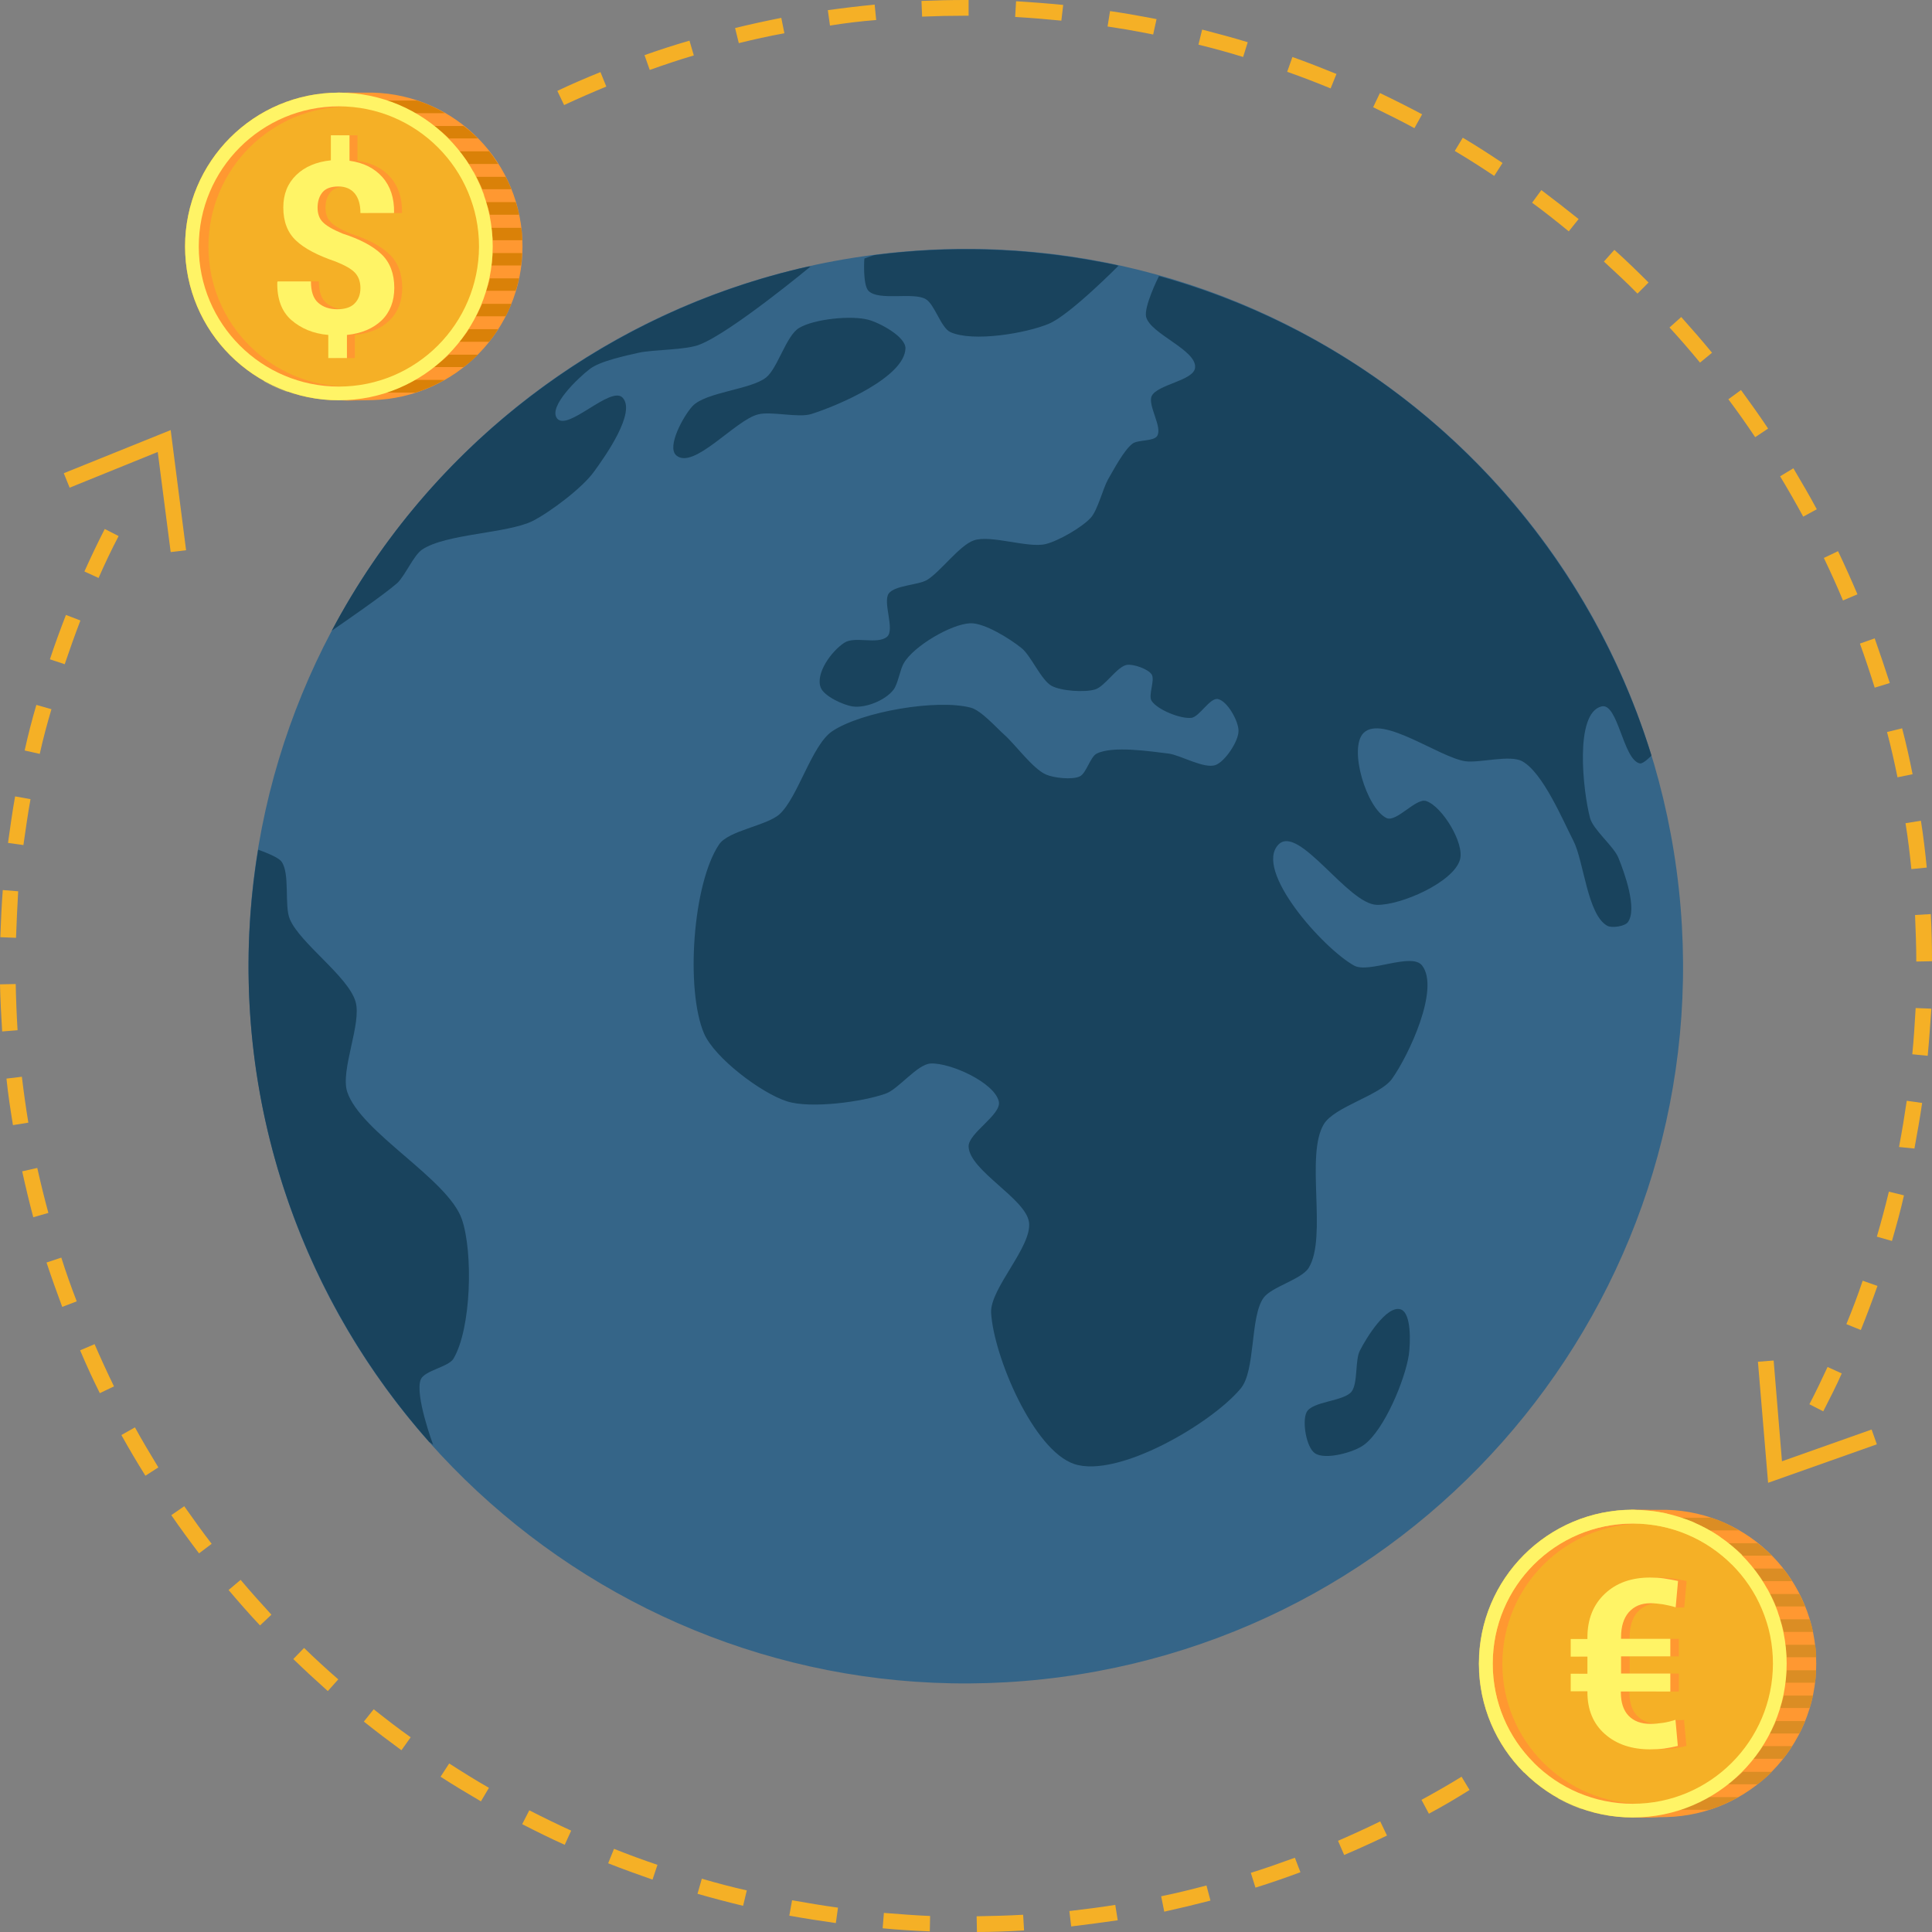 <svg width="110" height="110" viewBox="0 0 110 110" fill="none" xmlns="http://www.w3.org/2000/svg">
<rect x="0" y="0" width="110" height="110" fill="#808080" stroke="none"/>
<g clip-path="url(#clip0_138_5884)">
<path d="M103.409 94.722C103.409 89.964 99.615 86.085 94.882 85.963H94.772H92.845L92.955 86.134C88.929 86.927 85.88 90.465 85.88 94.722C85.88 98.979 88.929 102.529 92.955 103.309C92.955 103.309 92.833 103.456 92.955 103.468C93.662 103.492 94.882 103.456 94.882 103.456C99.615 103.334 103.409 99.479 103.409 94.722Z" fill="#FF9831"/>
<path d="M92.967 103.48C97.804 103.48 101.725 99.559 101.725 94.722C101.725 89.885 97.804 85.963 92.967 85.963C88.13 85.963 84.209 89.885 84.209 94.722C84.209 99.559 88.13 103.48 92.967 103.48Z" fill="#F5B026"/>
<path d="M93.528 85.963C88.686 85.951 84.758 89.867 84.746 94.71C84.733 99.552 88.649 103.48 93.492 103.492C98.335 103.504 102.262 99.589 102.274 94.746C102.287 89.903 98.371 85.976 93.528 85.963ZM93.492 102.699C89.088 102.687 85.526 99.113 85.538 94.71C85.551 90.306 89.125 86.744 93.528 86.756C97.932 86.769 101.494 90.343 101.482 94.746C101.469 99.15 97.895 102.712 93.492 102.699Z" fill="#FF9831"/>
<path d="M97.407 86.414H95.639C96.212 86.597 96.761 86.841 97.285 87.134H99.005C98.481 86.829 97.993 86.585 97.407 86.414Z" fill="#DB8D24"/>
<path d="M98.383 87.853C98.676 88.085 98.969 88.304 99.237 88.573H100.884C100.725 88.414 100.567 88.268 100.396 88.121C100.286 88.036 100.176 87.951 100.067 87.865H98.383V87.853Z" fill="#DB8D24"/>
<path d="M99.835 89.306C100.018 89.537 100.213 89.769 100.372 90.025H102.031C101.933 89.879 101.835 89.733 101.738 89.586C101.665 89.489 101.591 89.403 101.518 89.306H99.835Z" fill="#DB8D24"/>
<path d="M100.762 90.745C100.884 90.976 101.018 91.208 101.115 91.464H102.774C102.701 91.281 102.616 91.098 102.53 90.915C102.506 90.867 102.469 90.805 102.445 90.757H100.762V90.745Z" fill="#DB8D24"/>
<path d="M101.347 92.196C101.42 92.44 101.518 92.66 101.567 92.916H103.226C103.189 92.721 103.14 92.526 103.079 92.343C103.067 92.294 103.043 92.245 103.031 92.196H101.347Z" fill="#DB8D24"/>
<path d="M101.652 93.635C101.677 93.867 101.713 94.111 101.726 94.355H103.409C103.397 94.209 103.397 94.062 103.384 93.916C103.372 93.83 103.36 93.733 103.348 93.647H101.652V93.635Z" fill="#DB8D24"/>
<path d="M101.652 95.806H103.336C103.348 95.721 103.36 95.624 103.372 95.538C103.384 95.392 103.397 95.245 103.397 95.099H101.713C101.713 95.331 101.689 95.562 101.652 95.806Z" fill="#DB8D24"/>
<path d="M101.347 97.246H103.031C103.043 97.197 103.055 97.149 103.079 97.112C103.128 96.917 103.177 96.734 103.226 96.539H101.567C101.518 96.783 101.42 97.014 101.347 97.246Z" fill="#DB8D24"/>
<path d="M100.762 98.698H102.445C102.469 98.649 102.506 98.588 102.53 98.539C102.616 98.356 102.701 98.174 102.774 97.99H101.115C101.018 98.234 100.884 98.454 100.762 98.698Z" fill="#DB8D24"/>
<path d="M99.835 100.137H101.518C101.591 100.04 101.665 99.954 101.738 99.856C101.848 99.71 101.945 99.564 102.031 99.417H100.372C100.213 99.686 100.018 99.905 99.835 100.137Z" fill="#DB8D24"/>
<path d="M98.383 101.589H100.067C100.176 101.503 100.286 101.418 100.396 101.332C100.567 101.186 100.725 101.04 100.884 100.881H99.237C98.969 101.137 98.676 101.357 98.383 101.589Z" fill="#DB8D24"/>
<path d="M95.614 103.041H97.322C97.907 102.858 98.444 102.614 98.969 102.321H97.261C96.749 102.614 96.2 102.858 95.614 103.041Z" fill="#DB8D24"/>
<path d="M92.967 85.963C88.124 85.963 84.209 89.891 84.209 94.722C84.209 99.564 88.136 103.48 92.967 103.48C97.797 103.48 101.725 99.552 101.725 94.722C101.725 89.879 97.797 85.963 92.967 85.963ZM92.967 102.699C88.563 102.699 84.989 99.125 84.989 94.722C84.989 90.318 88.563 86.744 92.967 86.744C97.37 86.744 100.944 90.318 100.944 94.722C100.932 99.125 97.37 102.699 92.967 102.699Z" fill="#FFF466"/>
<path opacity="0.6" d="M84.197 94.722C84.197 97.149 85.185 99.345 86.771 100.931L87.332 100.369C85.88 98.93 84.99 96.93 84.99 94.722C84.99 90.318 88.564 86.744 92.967 86.744C95.175 86.744 97.176 87.647 98.615 89.086L99.176 88.525C98.822 88.171 98.432 87.854 98.017 87.573C97.969 87.537 97.92 87.488 97.871 87.451C97.481 87.183 97.041 86.964 96.615 86.768C96.529 86.732 96.468 86.683 96.383 86.646C96.029 86.5 95.639 86.402 95.261 86.293C95.078 86.244 94.919 86.171 94.736 86.134C94.272 86.037 93.785 86.012 93.297 85.988C93.187 85.988 93.077 85.951 92.967 85.951C88.125 85.963 84.197 89.879 84.197 94.722Z" fill="#FFF466"/>
<g opacity="0.5">
<path opacity="0.5" d="M90.674 102.371C90.186 102.224 89.71 102.041 89.271 101.81L88.686 102.395C89.125 102.639 89.576 102.847 90.04 103.005L90.674 102.371Z" fill="#FFF466"/>
<path opacity="0.5" d="M100.628 90.441L100.042 91.026C100.274 91.477 100.457 91.941 100.604 92.429L101.238 91.795C101.079 91.331 100.872 90.88 100.628 90.441Z" fill="#FFF466"/>
</g>
<path d="M95.577 96.309H92.771V96.358C92.771 96.931 92.918 97.382 93.21 97.687C93.503 97.992 93.918 98.151 94.442 98.151C94.699 98.151 94.943 98.126 95.187 98.09C95.431 98.053 95.662 97.992 95.882 97.919L96.016 99.407C95.772 99.468 95.504 99.517 95.248 99.553C94.979 99.59 94.711 99.602 94.442 99.602C93.381 99.602 92.515 99.309 91.856 98.724C91.198 98.138 90.868 97.346 90.868 96.345V96.297H89.917V95.296H90.868V94.32H89.917V93.32H90.868V93.235C90.868 92.198 91.198 91.368 91.856 90.746C92.515 90.124 93.369 89.819 94.442 89.819C94.699 89.819 94.955 89.832 95.211 89.868C95.467 89.905 95.736 89.954 96.028 90.014L95.894 91.515C95.662 91.442 95.431 91.393 95.174 91.344C94.93 91.308 94.686 91.283 94.442 91.283C93.93 91.283 93.528 91.454 93.223 91.795C92.93 92.137 92.784 92.613 92.784 93.21V93.308H95.589V94.308H92.784V95.284H95.589V96.309H95.577Z" fill="#FF9831"/>
<path d="M95.882 91.526H95.394L95.26 90.941L95.796 91.002L95.882 91.526Z" fill="#FF9831"/>
<path d="M95.882 97.931H95.394L95.174 98.541H95.772L95.882 97.931Z" fill="#FF9831"/>
<path d="M95.089 96.308H92.284V96.357C92.284 96.93 92.43 97.381 92.723 97.686C93.016 97.991 93.43 98.15 93.955 98.15C94.211 98.15 94.455 98.125 94.699 98.089C94.943 98.052 95.175 97.991 95.394 97.918L95.528 99.406C95.284 99.467 95.016 99.516 94.76 99.553C94.492 99.589 94.223 99.601 93.955 99.601C92.894 99.601 92.028 99.309 91.369 98.723C90.71 98.138 90.381 97.345 90.381 96.344V96.296H89.429V95.296H90.381V94.32H89.429V93.319H90.381V93.234C90.381 92.197 90.71 91.368 91.369 90.746C92.028 90.123 92.881 89.819 93.955 89.819C94.211 89.819 94.467 89.831 94.723 89.867C94.979 89.904 95.248 89.953 95.54 90.014L95.406 91.514C95.175 91.441 94.943 91.392 94.687 91.343C94.443 91.307 94.199 91.282 93.955 91.282C93.442 91.282 93.04 91.453 92.735 91.795C92.442 92.136 92.296 92.612 92.296 93.21V93.307H95.101V94.307H92.296V95.283H95.101V96.308H95.089Z" fill="#FFF466"/>
<g opacity="0.5">
<path opacity="0.5" d="M95.09 96.307V95.502L94.285 96.307H95.09Z" fill="#FFF466"/>
</g>
<path d="M29.749 14.033C29.749 9.275 25.955 5.396 21.222 5.274H21.112H19.185L19.295 5.445C15.269 6.238 12.22 9.775 12.22 14.033C12.22 18.29 15.269 21.839 19.295 22.632C19.295 22.632 19.173 22.779 19.295 22.791C20.002 22.815 21.222 22.779 21.222 22.779C25.943 22.645 29.749 18.79 29.749 14.033Z" fill="#FF9831"/>
<path d="M19.295 22.791C24.132 22.791 28.053 18.87 28.053 14.033C28.053 9.196 24.132 5.274 19.295 5.274C14.458 5.274 10.537 9.196 10.537 14.033C10.537 18.87 14.458 22.791 19.295 22.791Z" fill="#F5B026"/>
<path d="M19.856 5.274C15.014 5.262 11.086 9.178 11.074 14.02C11.062 18.863 14.977 22.791 19.82 22.803C24.663 22.815 28.59 18.9 28.603 14.057C28.615 9.214 24.699 5.286 19.856 5.274ZM19.82 22.01C15.416 21.998 11.854 18.424 11.867 14.02C11.879 9.617 15.453 6.055 19.856 6.067C24.26 6.079 27.822 9.653 27.81 14.057C27.797 18.46 24.223 22.022 19.82 22.01Z" fill="#FF9831"/>
<path d="M23.735 5.725H21.967C22.54 5.908 23.101 6.152 23.614 6.444H25.334C24.821 6.139 24.321 5.908 23.735 5.725Z" fill="#DA8108"/>
<path d="M24.711 7.164C25.004 7.395 25.297 7.615 25.565 7.883H27.212C27.053 7.725 26.895 7.578 26.724 7.432C26.614 7.347 26.505 7.261 26.395 7.176H24.711V7.164Z" fill="#DA8108"/>
<path d="M26.163 8.616C26.346 8.848 26.541 9.08 26.7 9.336H28.359C28.261 9.19 28.164 9.043 28.066 8.897C27.993 8.799 27.92 8.714 27.846 8.616H26.163Z" fill="#DA8108"/>
<path d="M27.102 10.055C27.224 10.287 27.358 10.519 27.456 10.775H29.115C29.042 10.592 28.956 10.409 28.871 10.226C28.846 10.177 28.81 10.116 28.785 10.067H27.102V10.055Z" fill="#DA8108"/>
<path d="M27.676 11.507C27.749 11.751 27.846 11.97 27.895 12.226H29.554C29.518 12.031 29.469 11.836 29.408 11.653C29.396 11.604 29.371 11.556 29.359 11.507H27.676Z" fill="#DA8108"/>
<path d="M27.98 12.958C28.005 13.19 28.041 13.434 28.054 13.678H29.737C29.725 13.531 29.725 13.385 29.713 13.238C29.7 13.153 29.688 13.055 29.676 12.97H27.98V12.958Z" fill="#DA8108"/>
<path d="M27.98 15.117H29.664C29.676 15.032 29.688 14.934 29.7 14.849C29.713 14.702 29.725 14.556 29.725 14.409H28.041C28.041 14.641 28.017 14.873 27.98 15.117Z" fill="#DA8108"/>
<path d="M27.676 16.557H29.359C29.371 16.508 29.384 16.459 29.408 16.423C29.457 16.227 29.506 16.044 29.554 15.849H27.895C27.846 16.093 27.749 16.325 27.676 16.557Z" fill="#DA8108"/>
<path d="M27.102 18.009H28.785C28.81 17.96 28.846 17.899 28.871 17.85C28.956 17.667 29.042 17.484 29.115 17.301H27.456C27.346 17.545 27.224 17.777 27.102 18.009Z" fill="#DA8108"/>
<path d="M26.163 19.46H27.846C27.92 19.362 27.993 19.277 28.066 19.179C28.176 19.033 28.273 18.886 28.359 18.74H26.7C26.541 18.996 26.346 19.216 26.163 19.46Z" fill="#DA8108"/>
<path d="M24.711 20.899H26.395C26.505 20.814 26.614 20.729 26.724 20.643C26.895 20.497 27.053 20.35 27.212 20.192H25.565C25.297 20.448 25.004 20.668 24.711 20.899Z" fill="#DA8108"/>
<path d="M21.955 22.351H23.662C24.248 22.168 24.785 21.924 25.309 21.631H23.601C23.089 21.924 22.528 22.168 21.955 22.351Z" fill="#DA8108"/>
<path d="M19.295 5.274C14.452 5.274 10.537 9.202 10.537 14.033C10.537 18.875 14.464 22.791 19.295 22.791C24.125 22.791 28.053 18.863 28.053 14.033C28.053 9.19 24.125 5.274 19.295 5.274ZM19.295 22.01C14.891 22.01 11.317 18.436 11.317 14.033C11.317 9.629 14.891 6.055 19.295 6.055C23.698 6.055 27.273 9.629 27.273 14.033C27.26 18.436 23.698 22.01 19.295 22.01Z" fill="#FFF466"/>
<path d="M20.973 16.399C20.973 16.033 20.875 15.74 20.656 15.521C20.448 15.301 20.07 15.094 19.546 14.886C18.545 14.545 17.789 14.155 17.313 13.703C16.825 13.252 16.581 12.618 16.581 11.812C16.581 11.056 16.825 10.446 17.313 9.971C17.801 9.495 18.46 9.214 19.289 9.129V7.702H20.351V9.153C21.156 9.263 21.778 9.58 22.229 10.093C22.68 10.605 22.9 11.276 22.888 12.093L22.876 12.13H20.973C20.973 11.642 20.863 11.276 20.643 11.007C20.424 10.751 20.119 10.617 19.716 10.617C19.302 10.617 18.997 10.727 18.814 10.946C18.631 11.166 18.533 11.459 18.533 11.825C18.533 12.166 18.631 12.447 18.826 12.642C19.021 12.849 19.399 13.069 19.96 13.301C20.948 13.618 21.68 14.008 22.168 14.472C22.656 14.935 22.9 15.582 22.9 16.387C22.9 17.155 22.656 17.777 22.18 18.241C21.705 18.704 21.034 18.985 20.204 19.07V20.388H19.143V19.07C18.289 18.997 17.594 18.704 17.033 18.217C16.484 17.729 16.215 17.009 16.24 16.058L16.264 16.021H18.155C18.155 16.594 18.289 16.997 18.57 17.241C18.85 17.485 19.204 17.607 19.655 17.607C20.094 17.607 20.424 17.497 20.631 17.29C20.863 17.058 20.973 16.765 20.973 16.399Z" fill="#FF9831"/>
<path d="M20.521 16.399C20.521 16.033 20.412 15.74 20.204 15.521C19.997 15.301 19.619 15.094 19.094 14.886C18.094 14.545 17.338 14.154 16.862 13.703C16.374 13.252 16.13 12.617 16.13 11.812C16.13 11.056 16.374 10.446 16.862 9.97C17.35 9.495 18.009 9.214 18.838 9.129V7.702H19.899V9.153C20.704 9.263 21.327 9.58 21.778 10.092C22.229 10.605 22.449 11.276 22.437 12.093L22.424 12.13H20.521C20.521 11.642 20.412 11.276 20.192 11.007C19.973 10.751 19.668 10.617 19.265 10.617C18.85 10.617 18.545 10.727 18.363 10.946C18.18 11.166 18.082 11.459 18.082 11.825C18.082 12.166 18.18 12.447 18.375 12.642C18.57 12.849 18.948 13.069 19.509 13.301C20.497 13.618 21.229 14.008 21.717 14.472C22.205 14.935 22.449 15.582 22.449 16.387C22.449 17.155 22.205 17.777 21.729 18.241C21.241 18.704 20.582 18.985 19.753 19.07V20.388H18.692V19.07C17.838 18.997 17.143 18.704 16.581 18.216C16.033 17.729 15.764 17.009 15.789 16.057L15.813 16.021H17.704C17.704 16.594 17.838 16.997 18.119 17.241C18.399 17.485 18.753 17.607 19.204 17.607C19.643 17.607 19.973 17.497 20.18 17.289C20.412 17.058 20.521 16.765 20.521 16.399Z" fill="#FFF466"/>
<g opacity="0.5">
<path opacity="0.5" d="M17.002 21.693C16.514 21.547 16.038 21.364 15.599 21.132L15.014 21.718C15.453 21.962 15.904 22.169 16.368 22.328L17.002 21.693Z" fill="#FFF466"/>
<path opacity="0.5" d="M26.968 9.751L26.382 10.337C26.614 10.788 26.797 11.252 26.943 11.739L27.578 11.105C27.407 10.642 27.2 10.19 26.968 9.751Z" fill="#FFF466"/>
</g>
<path d="M59.378 95.608C81.8 93.183 98.011 73.041 95.587 50.619C93.162 28.197 73.02 11.986 50.598 14.41C28.176 16.834 11.965 36.977 14.389 59.399C16.814 81.821 36.956 98.032 59.378 95.608Z" fill="#356588"/>
<path d="M23.961 78.531C24.189 78.023 25.54 77.83 25.82 77.356C26.838 75.637 26.943 71.287 26.294 69.41C25.487 67.112 20.541 64.481 19.769 62.166C19.365 60.938 20.611 58.254 20.242 57.026C19.821 55.588 17.102 53.728 16.506 52.343C16.173 51.589 16.524 49.747 16.032 49.062C15.84 48.782 14.927 48.466 14.699 48.378C12.63 60.938 16.541 73.181 24.435 82.092C24.593 82.198 24.663 82.268 24.663 82.268C24.663 82.268 23.593 79.391 23.961 78.531Z" fill="#19435D"/>
<path d="M24.032 31.293C25.382 30.381 28.873 30.381 30.329 29.662C31.329 29.153 33.17 27.767 33.819 26.855C34.486 25.943 36.223 23.47 35.451 22.645C34.784 21.926 32.311 24.592 31.715 23.821C31.206 23.154 32.907 21.523 33.574 21.014C34.153 20.558 35.661 20.242 36.363 20.084C37.222 19.891 39.047 19.944 39.854 19.611C41.643 18.909 46.151 15.173 46.151 15.173C46.151 15.173 46.098 15.173 46.028 15.173C34.486 17.769 24.488 25.329 18.892 35.906C19.401 35.556 21.857 33.872 22.628 33.188C23.067 32.767 23.558 31.609 24.032 31.293Z" fill="#19435D"/>
<path d="M49.448 16.559C50.027 17.155 52.009 16.612 52.711 17.033C53.22 17.331 53.57 18.664 54.114 18.91C55.395 19.488 58.412 18.98 59.71 18.436C60.903 17.945 63.674 15.138 63.674 15.138C63.674 15.138 63.657 15.121 63.604 15.103C63.306 15.033 63.008 14.98 62.727 14.928C58.342 14.086 53.991 13.98 49.782 14.524C49.589 14.577 49.413 14.647 49.22 14.717C49.203 14.682 49.115 16.226 49.448 16.559Z" fill="#19435D"/>
<path d="M46.186 23.575C47.747 23.084 51.501 21.47 51.553 19.839C51.571 19.172 50.097 18.383 49.448 18.208C48.483 17.945 46.343 18.155 45.484 18.681C44.765 19.12 44.274 20.962 43.625 21.488C42.748 22.189 40.204 22.312 39.432 23.119C38.924 23.663 37.941 25.435 38.503 25.926C39.485 26.785 41.888 23.891 43.169 23.593C43.888 23.4 45.449 23.803 46.186 23.575Z" fill="#19435D"/>
<path d="M65.253 18.032C65.481 19.015 68.165 19.927 68.042 20.944C67.954 21.681 65.867 21.891 65.569 22.558C65.341 23.084 66.2 24.329 65.884 24.821C65.692 25.136 64.779 25.031 64.481 25.259C63.99 25.628 63.394 26.768 63.078 27.311C62.797 27.82 62.499 29.03 62.113 29.469C61.604 30.03 60.254 30.802 59.535 30.977C58.535 31.223 56.412 30.434 55.447 30.767C54.623 31.048 53.518 32.591 52.764 33.03C52.273 33.31 50.957 33.328 50.606 33.784C50.238 34.275 50.974 35.871 50.501 36.257C49.957 36.713 48.677 36.205 48.08 36.591C47.343 37.064 46.414 38.345 46.73 39.152C46.922 39.643 48.028 40.151 48.554 40.222C49.291 40.327 50.413 39.871 50.869 39.274C51.132 38.941 51.238 38.117 51.466 37.748C52.01 36.801 54.132 35.538 55.237 35.486C56.044 35.45 57.517 36.38 58.149 36.889C58.693 37.31 59.271 38.713 59.868 39.046C60.412 39.345 61.745 39.432 62.341 39.257C62.903 39.099 63.604 37.941 64.165 37.854C64.534 37.801 65.358 38.082 65.569 38.397C65.779 38.713 65.358 39.59 65.569 39.906C65.902 40.415 67.218 40.941 67.832 40.871C68.288 40.818 68.884 39.713 69.34 39.801C69.884 39.906 70.533 41.081 70.515 41.625C70.515 42.204 69.761 43.344 69.217 43.554C68.568 43.8 67.218 42.993 66.533 42.905C65.516 42.783 63.358 42.449 62.446 42.905C62.078 43.081 61.85 44.028 61.482 44.203C61.043 44.414 59.991 44.291 59.552 44.098C58.798 43.765 57.798 42.379 57.184 41.835C56.728 41.432 55.868 40.45 55.272 40.292C53.343 39.783 49.062 40.52 47.396 41.625C46.221 42.397 45.432 45.414 44.379 46.361C43.66 47.01 41.467 47.291 40.941 48.08C39.432 50.325 39.029 56.359 40.081 58.833C40.678 60.236 43.362 62.253 44.818 62.709C46.151 63.13 49.08 62.744 50.413 62.271C51.15 62.025 52.22 60.587 52.992 60.552C54.097 60.499 56.605 61.622 56.868 62.709C57.044 63.464 55.114 64.516 55.149 65.288C55.202 66.656 58.394 68.235 58.587 69.585C58.78 70.971 56.36 73.357 56.43 74.742C56.57 77.198 58.833 82.583 61.166 83.355C63.639 84.18 68.972 81.057 70.638 79.058C71.498 78.04 71.164 74.988 71.936 73.9C72.375 73.269 74.111 72.848 74.515 72.181C75.585 70.427 74.304 65.761 75.374 64.007C75.971 63.008 78.567 62.376 79.251 61.429C80.216 60.078 81.987 56.289 80.97 54.974C80.373 54.202 77.935 55.447 77.093 54.974C75.322 53.991 71.357 49.536 72.796 48.08C73.953 46.922 76.742 51.483 78.391 51.518C79.742 51.553 82.759 50.238 83.127 48.94C83.39 48.01 82.11 45.905 81.198 45.607C80.619 45.414 79.496 46.852 78.935 46.572C77.812 46.028 76.76 42.607 77.637 41.73C78.707 40.678 81.952 43.133 83.443 43.344C84.25 43.449 85.969 42.958 86.671 43.344C87.846 43.993 88.969 46.677 89.582 47.87C90.179 49.027 90.372 52.079 91.512 52.711C91.775 52.851 92.512 52.746 92.687 52.5C93.231 51.746 92.494 49.694 92.143 48.834C91.88 48.185 90.705 47.238 90.53 46.572C90.126 45.028 89.635 40.608 91.179 40.222C92.126 39.976 92.406 43.274 93.371 43.467C93.564 43.502 94.02 43.028 94.02 43.028C94.02 43.028 94.02 42.993 94.003 42.941C89.986 30.048 79.672 19.523 65.99 15.717C65.902 15.875 65.13 17.471 65.253 18.032Z" fill="#19435D"/>
<path d="M79.741 74.549C80.373 74.742 80.303 76.479 80.215 77.128C80.004 78.549 78.812 81.426 77.654 82.267C77.093 82.689 75.444 83.145 74.865 82.741C74.374 82.408 74.128 80.934 74.391 80.408C74.707 79.777 76.514 79.794 76.952 79.233C77.321 78.759 77.145 77.426 77.426 76.9C77.794 76.163 78.952 74.304 79.741 74.549Z" fill="#19435D"/>
<path d="M55.623 110L55.605 109.105C56.482 109.088 57.377 109.07 58.254 109.018L58.306 109.912C57.412 109.965 56.517 110 55.623 110ZM52.939 109.965C52.044 109.93 51.15 109.877 50.255 109.789L50.325 108.912C51.202 108.982 52.097 109.053 52.956 109.088L52.939 109.965ZM60.99 109.684L60.885 108.807C61.762 108.702 62.639 108.597 63.499 108.456L63.639 109.333C62.762 109.456 61.885 109.579 60.99 109.684ZM47.589 109.491C46.712 109.368 45.817 109.228 44.94 109.07L45.098 108.193C45.975 108.351 46.835 108.491 47.712 108.614L47.589 109.491ZM66.288 108.842L66.112 107.965C66.972 107.79 67.831 107.579 68.691 107.351L68.919 108.211C68.042 108.439 67.165 108.649 66.288 108.842ZM42.309 108.509C41.432 108.298 40.572 108.07 39.713 107.825L39.959 106.965C40.8 107.211 41.66 107.439 42.52 107.632L42.309 108.509ZM71.48 107.474L71.217 106.632C72.059 106.369 72.901 106.071 73.725 105.772L74.041 106.597C73.181 106.913 72.339 107.211 71.48 107.474ZM37.152 107.018C36.31 106.72 35.468 106.421 34.626 106.088L34.959 105.264C35.784 105.597 36.608 105.895 37.433 106.176L37.152 107.018ZM76.532 105.615L76.181 104.808C76.988 104.457 77.795 104.089 78.584 103.703L78.97 104.509C78.163 104.895 77.356 105.264 76.532 105.615ZM32.153 105.036C31.328 104.667 30.521 104.264 29.732 103.86L30.136 103.071C30.925 103.475 31.714 103.86 32.521 104.229L32.153 105.036ZM81.355 103.264L80.934 102.475C81.706 102.054 82.478 101.615 83.215 101.159L83.671 101.913C82.917 102.387 82.145 102.843 81.355 103.264ZM27.382 102.562C26.61 102.106 25.838 101.65 25.084 101.159L25.575 100.405C26.312 100.878 27.066 101.352 27.838 101.791L27.382 102.562ZM22.856 99.651C22.137 99.124 21.418 98.581 20.716 98.019L21.277 97.318C21.961 97.861 22.663 98.405 23.382 98.914L22.856 99.651ZM18.664 96.283C17.997 95.686 17.331 95.072 16.699 94.459L17.313 93.827C17.945 94.441 18.593 95.037 19.26 95.616L18.664 96.283ZM14.805 92.546C14.191 91.897 13.594 91.213 13.015 90.529L13.7 89.95C14.261 90.617 14.857 91.284 15.454 91.933L14.805 92.546ZM11.332 88.442C10.788 87.723 10.261 87.004 9.753 86.267L10.49 85.758C10.998 86.477 11.507 87.196 12.051 87.898L11.332 88.442ZM8.279 84.022C7.806 83.267 7.35 82.495 6.911 81.706L7.683 81.268C8.104 82.039 8.56 82.794 9.016 83.548L8.279 84.022ZM5.683 79.32C5.28 78.514 4.911 77.707 4.561 76.882L5.385 76.531C5.736 77.338 6.104 78.145 6.49 78.935L5.683 79.32ZM3.543 74.409C3.228 73.567 2.929 72.725 2.649 71.883L3.491 71.603C3.754 72.444 4.052 73.269 4.368 74.093L3.543 74.409ZM1.894 69.305C1.666 68.445 1.456 67.568 1.263 66.691L2.122 66.498C2.315 67.358 2.526 68.217 2.754 69.059L1.894 69.305ZM0.737 64.06C0.596 63.183 0.456 62.288 0.368 61.411L1.245 61.306C1.351 62.183 1.473 63.06 1.614 63.919L0.737 64.06ZM0.123 58.727C0.07 57.833 0.018 56.938 0 56.044L0.895 56.026C0.912 56.903 0.947 57.78 1 58.657L0.123 58.727ZM0.912 53.395L0.018 53.36C0.053 52.465 0.088 51.571 0.158 50.676L1.035 50.746C0.982 51.623 0.947 52.518 0.912 53.395ZM1.333 48.115L0.456 47.992C0.579 47.115 0.702 46.221 0.86 45.343L1.737 45.501C1.579 46.378 1.456 47.255 1.333 48.115ZM2.263 42.923L1.403 42.73C1.596 41.853 1.824 40.976 2.07 40.134L2.929 40.379C2.684 41.204 2.456 42.046 2.263 42.923ZM3.684 37.818L2.842 37.538C3.122 36.678 3.438 35.836 3.754 35.012L4.578 35.328C4.262 36.152 3.964 36.994 3.684 37.818ZM5.613 32.907L4.806 32.538C5.175 31.714 5.561 30.907 5.964 30.118L6.753 30.521C6.35 31.293 5.964 32.1 5.613 32.907Z" fill="#F5B026"/>
<path d="M103.808 80.356L103.019 79.952C103.387 79.251 103.72 78.549 104.054 77.83L104.861 78.198C104.545 78.917 104.177 79.636 103.808 80.356ZM105.948 75.725L105.124 75.391C105.457 74.585 105.773 73.76 106.053 72.918L106.895 73.216C106.597 74.058 106.281 74.9 105.948 75.725ZM107.72 70.655L106.86 70.41C107.106 69.568 107.334 68.726 107.544 67.849L108.404 68.059C108.211 68.936 107.965 69.796 107.72 70.655ZM109 65.393L108.123 65.305C108.299 64.376 108.439 63.516 108.562 62.674L109.439 62.797C109.316 63.657 109.158 64.516 109 65.393ZM109.755 60.113L108.878 60.026C108.965 59.148 109.018 58.271 109.07 57.394L109.965 57.429C109.895 58.324 109.842 59.219 109.755 60.113ZM109.106 54.746C109.106 53.869 109.07 52.974 109.035 52.097L109.93 52.044C109.983 52.939 110 53.834 110 54.728L109.106 54.746ZM108.825 49.483C108.737 48.606 108.632 47.729 108.492 46.87L109.369 46.729C109.509 47.606 109.614 48.501 109.702 49.396L108.825 49.483ZM108.036 44.256C107.86 43.397 107.667 42.537 107.439 41.678L108.299 41.467C108.527 42.327 108.72 43.204 108.895 44.081L108.036 44.256ZM106.737 39.152C106.474 38.31 106.194 37.468 105.896 36.643L106.737 36.345C107.036 37.187 107.316 38.029 107.597 38.889L106.737 39.152ZM104.931 34.188C104.597 33.381 104.229 32.574 103.843 31.767L104.65 31.381C105.036 32.188 105.404 33.012 105.755 33.837L104.931 34.188ZM102.668 29.416C102.247 28.645 101.808 27.873 101.352 27.119L102.107 26.662C102.563 27.434 103.019 28.206 103.44 28.995L102.668 29.416ZM99.932 24.891C99.44 24.154 98.932 23.435 98.406 22.733L99.125 22.207C99.651 22.926 100.177 23.663 100.668 24.4L99.932 24.891ZM96.792 20.646C96.23 19.962 95.651 19.295 95.055 18.646L95.722 18.05C96.318 18.716 96.915 19.4 97.476 20.084L96.792 20.646ZM93.231 16.717C92.617 16.085 91.968 15.489 91.319 14.892L91.915 14.226C92.582 14.822 93.231 15.454 93.862 16.085L93.231 16.717ZM89.319 13.173C88.635 12.612 87.951 12.068 87.232 11.542L87.758 10.823C88.477 11.367 89.179 11.91 89.88 12.472L89.319 13.173ZM85.074 10.016C84.338 9.525 83.601 9.051 82.829 8.595L83.285 7.841C84.057 8.297 84.811 8.788 85.548 9.279L85.074 10.016ZM80.531 7.297C79.759 6.876 78.97 6.49 78.181 6.104L78.567 5.297C79.373 5.683 80.18 6.087 80.97 6.508L80.531 7.297ZM32.118 5.982L31.732 5.175C32.539 4.789 33.363 4.438 34.188 4.105L34.521 4.929C33.714 5.262 32.907 5.613 32.118 5.982ZM75.76 5.034C74.953 4.701 74.129 4.385 73.287 4.087L73.585 3.245C74.427 3.543 75.269 3.877 76.093 4.21L75.76 5.034ZM36.994 3.982L36.696 3.14C37.538 2.842 38.398 2.561 39.257 2.315L39.503 3.157C38.661 3.403 37.836 3.684 36.994 3.982ZM70.778 3.245C69.936 2.982 69.094 2.754 68.235 2.543L68.445 1.684C69.322 1.912 70.182 2.14 71.041 2.403L70.778 3.245ZM42.064 2.456L41.853 1.596C42.713 1.386 43.59 1.193 44.484 1.017L44.66 1.894C43.783 2.052 42.923 2.245 42.064 2.456ZM65.656 1.965L65.218 1.877C64.499 1.737 63.779 1.614 63.06 1.509L63.201 0.631C63.937 0.737 64.656 0.86 65.393 1L65.849 1.088L65.656 1.965ZM47.256 1.456L47.133 0.579C48.01 0.456 48.905 0.351 49.799 0.263L49.887 1.14C48.992 1.21 48.115 1.316 47.256 1.456ZM60.429 1.175C59.552 1.088 58.675 1.017 57.798 0.965L57.851 0.07C58.745 0.123 59.64 0.193 60.534 0.281L60.429 1.175ZM52.501 0.947L52.465 0.053C53.29 0.018 54.114 0 54.939 0H55.149V0.895H54.939C54.132 0.895 53.325 0.912 52.501 0.947Z" fill="#F5B026"/>
<path d="M9.718 31.433L8.981 25.733L3.965 27.767L3.631 26.943L9.718 24.487L10.595 31.328L9.718 31.433Z" fill="#F5B026"/>
<path d="M100.668 84.425L100.089 77.532L100.984 77.462L101.458 83.198L106.562 81.391L106.86 82.233L100.668 84.425Z" fill="#F5B026"/>
</g>
<defs>
<clipPath id="clip0_138_5884">
<rect width="110" height="110" fill="white"/>
</clipPath>
</defs>
</svg>
